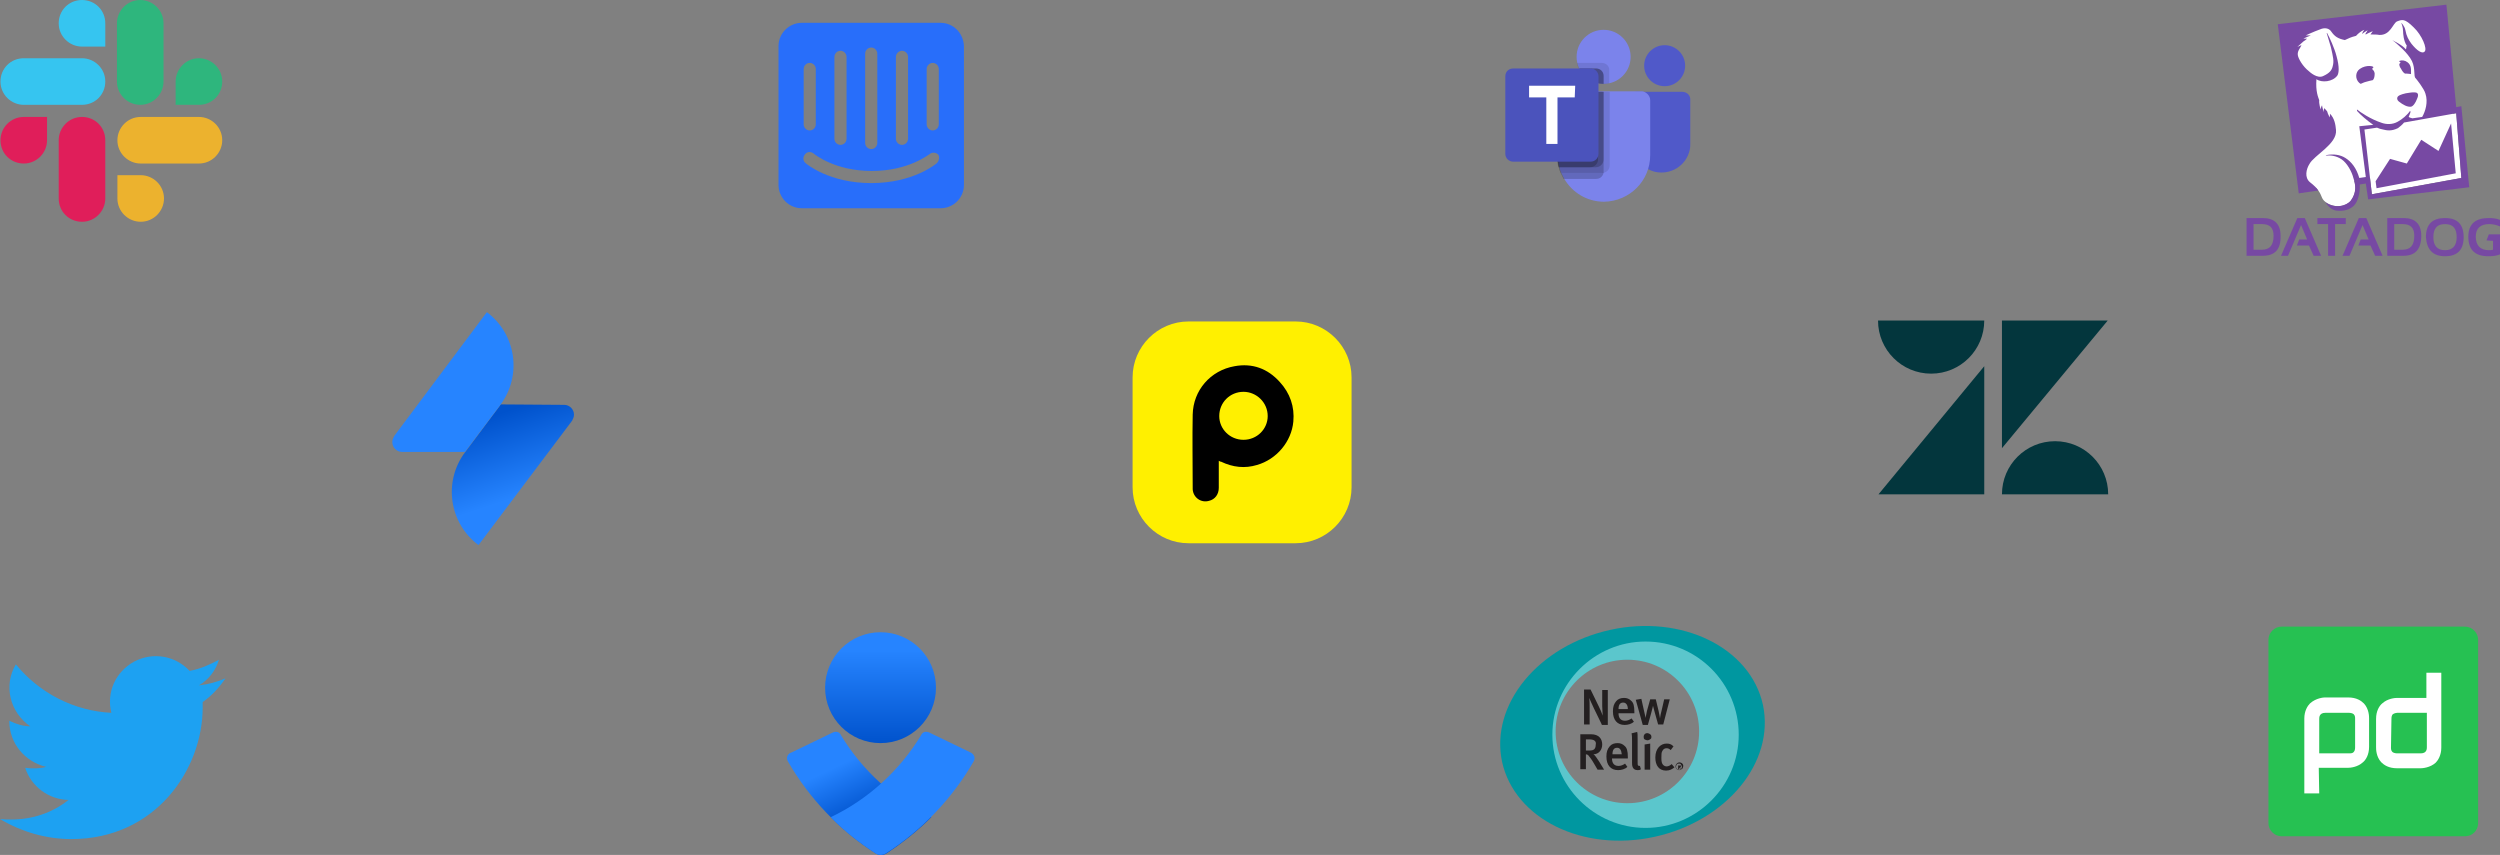 <?xml version="1.0" encoding="utf-8"?>
<!-- Generator: Adobe Illustrator 23.0.3, SVG Export Plug-In . SVG Version: 6.00 Build 0)  -->
<svg version="1.1" id="Layer_1" xmlns="http://www.w3.org/2000/svg" xmlns:xlink="http://www.w3.org/1999/xlink" x="0px" y="0px"
	 viewBox="0 0 536.6 183.5" style="enable-background:new 0 0 536.6 183.5;" xml:space="preserve">
<rect x="0" y="0" width="536.6" height="183.5" fill="#808080" stroke="none"/>
<style type="text/css">
	.st0{fill:#1DA1F2;}
	.st1{fill:#0097A0;}
	.st2{fill:#5BC6CC;}
	.st3{fill:#231F20;}
	.st4{fill:#FFF000;}
	.st5{fill:#E01E5A;}
	.st6{fill:#36C5F0;}
	.st7{fill:#2EB67D;}
	.st8{fill:#ECB22E;}
	.st9{fill-rule:evenodd;clip-rule:evenodd;fill:#286EFA;}
	.st10{fill:url(#SVGID_1_);}
	.st11{fill:url(#SVGID_2_);}
	.st12{fill:#2684FF;}
	.st13{fill:#03363D;}
	.st14{fill:#7B83EB;}
	.st15{opacity:0.1;enable-background:new    ;}
	.st16{opacity:0.2;enable-background:new    ;}
	.st17{fill:#5059C9;}
	.st18{fill:#4B53BC;}
	.st19{fill:#FFFFFF;}
	.st20{fill:none;}
	.st21{fill:url(#SVGID_3_);}
	.st22{fill-rule:evenodd;clip-rule:evenodd;fill:#FFFFFF;}
	.st23{fill-rule:evenodd;clip-rule:evenodd;fill:#7749A3;}
	.st24{fill:#26C152;}
</style>
<g id="Twitter_Logo_Blue_4_" transform="translate(456, 406)">
	<g id="Logo_FIXED_4_">
		<path id="Shape_59_" class="st0" d="M-440.7-225.9c18.2,0,28.2-15.1,28.2-28.2c0-0.4,0-0.8,0-1.2c2-1.4,3.6-3.2,4.9-5.1
			c-1.9,0.8-3.7,1.3-5.7,1.5c2.1-1.2,3.6-3.2,4.3-5.5c-2,1.1-4.1,2-6.3,2.4c-3.1-3.3-7.9-4.1-11.9-2c-4,2.2-6,6.6-4.9,11
			c-8-0.4-15.4-4.2-20.5-10.4c-2.7,4.5-1.3,10.3,3.1,13.3c-1.5,0-3.1-0.5-4.5-1.2v0.1c0,4.7,3.3,8.7,7.9,9.8c-1.4,0.4-3,0.4-4.5,0.2
			c1.3,4,5,6.8,9.3,6.9c-3.5,2.8-7.8,4.2-12.3,4.2c-0.8,0-1.5,0-2.4-0.1C-451.3-227.4-446-225.9-440.7-225.9"/>
	</g>
</g>
<g id="NewRelic-logo-square_5_" transform="translate(692, 461)">
	<g id="CMYK_-_square_5_">
		<g id="outlines_5_">
			<path id="Shape_58_" class="st1" d="M-313.6-309.7c-2.7-12.3-17.4-19.5-32.8-16.1c-15.4,3.4-25.8,16-23.2,28.3
				c2.7,12.3,17.4,19.5,32.8,16.1C-321.4-284.8-311-297.4-313.6-309.7z M-342.7-288.3c-8.6,0-15.6-7-15.6-15.6
				c0-8.6,7-15.6,15.6-15.6s15.6,7,15.6,15.6C-327.1-295.3-334.1-288.3-342.7-288.3z"/>
			<path id="Shape_57_" class="st2" d="M-338.8-323.3c-11,0-20,9-20,20s9,20,20,20s20-9,20-20S-327.7-323.3-338.8-323.3z
				 M-342.7-288.6c-8.5,0-15.4-6.9-15.4-15.4s6.9-15.4,15.4-15.4s15.4,6.9,15.4,15.4S-334.2-288.6-342.7-288.6z"/>
			<path id="Shape_56_" class="st3" d="M-348.2-305.5l-1.7-3.5c-0.4-0.8-0.8-1.8-1-2.2l0,0c0.1,0.6,0.1,1.4,0.1,2.1v3.6h-1.2v-7.5
				h1.4l1.8,3.7c0.3,0.6,0.6,1.3,0.8,1.9l0,0c0-0.4-0.1-1.5-0.1-2.1v-3.4h1.2v7.5h-1.3V-305.5z"/>
			<path id="Shape_55_" class="st3" d="M-344.6-307.9L-344.6-307.9c0,0.8,0.3,1.6,1.4,1.6c0.5,0,1-0.2,1.4-0.5l0.5,0.7
				c-0.5,0.5-1.3,0.7-2,0.7c-1.6,0-2.5-1.1-2.5-2.9c0-1,0.2-1.6,0.7-2.2c0.4-0.5,1-0.7,1.7-0.7c0.6,0,1.1,0.2,1.5,0.6
				c0.5,0.4,0.7,1.1,0.7,2.4v0.3L-344.6-307.9L-344.6-307.9z M-343.6-310.2c-0.7,0-1,0.5-1,1.4h2
				C-342.6-309.7-343-310.2-343.6-310.2L-343.6-310.2z"/>
			<path id="Shape_54_" class="st3" d="M-335-305.5h-1.1l-0.7-2.5c-0.2-0.7-0.4-1.5-0.4-1.5l0,0c0,0-0.1,0.5-0.4,1.6l-0.7,2.5h-1.1
				l-1.5-5.4l1.2-0.2l0.6,2.7c0.2,0.7,0.3,1.4,0.3,1.4l0,0c0.1-0.5,0.2-1,0.3-1.5l0.7-2.5h1.2l0.6,2.5c0.2,0.9,0.3,1.6,0.3,1.6l0,0
				c0,0,0.1-0.8,0.3-1.5l0.6-2.6h1.2L-335-305.5z"/>
			<path id="Shape_53_" class="st3" d="M-349.1-295.8l-0.7-1.2c-0.5-0.9-0.9-1.4-1.3-1.9c-0.1-0.1-0.3-0.2-0.5-0.2v3.2h-1.2v-7.5
				h2.3c1.7,0,2.4,1,2.4,2.2c0,1.1-0.7,2.1-1.9,2.1c0.3,0.1,0.8,0.9,1.2,1.5l1.1,1.8H-349.1L-349.1-295.8z M-350.9-302.3h-0.7v2.4
				h0.6c0.7,0,1-0.1,1.2-0.3s0.3-0.5,0.3-0.9C-349.3-301.9-349.8-302.3-350.9-302.3L-350.9-302.3z"/>
			<path id="Shape_52_" class="st3" d="M-346-298.2L-346-298.2c0,0.8,0.3,1.6,1.4,1.6c0.5,0,1-0.2,1.4-0.5l0.5,0.7
				c-0.5,0.5-1.3,0.7-2,0.7c-1.6,0-2.5-1.1-2.5-2.9c0-1,0.2-1.6,0.7-2.2c0.4-0.5,1-0.7,1.7-0.7c0.6,0,1.1,0.2,1.5,0.6
				c0.5,0.4,0.7,1.1,0.7,2.4v0.3L-346-298.2L-346-298.2z M-344.9-300.5c-0.7,0-1,0.5-1,1.4h2C-344-300-344.3-300.5-344.9-300.5z"/>
			<path id="Shape_51_" class="st3" d="M-340.5-295.7c-1.2,0-1.2-1.1-1.2-1.6v-4.7c0-0.5,0-1.1-0.1-1.6l1.2-0.3
				c0.1,0.3,0.1,0.8,0.1,1.5v4.7c0,0.7,0,0.9,0.1,1c0.1,0.1,0.3,0.1,0.4,0.1l0.2,0.7C-340-295.7-340.2-295.7-340.5-295.7
				L-340.5-295.7z"/>
			<path id="Shape_50_" class="st3" d="M-338.4-302.1c-0.2,0-0.4-0.1-0.6-0.2c-0.2-0.1-0.2-0.4-0.2-0.6c0-0.3,0.2-0.6,0.5-0.7
				c0.3-0.1,0.6,0,0.9,0.2c0.3,0.2,0.3,0.6,0.2,0.9C-337.8-302.3-338.1-302.1-338.4-302.1L-338.4-302.1z M-339-295.8v-5.4l1.2-0.2
				v5.6H-339L-339-295.8z"/>
			<path id="Shape_49_" class="st3" d="M-334.4-295.6c-1.5,0-2.3-1.1-2.3-2.8c0-2,1.2-3,2.4-3c0.6,0,1,0.1,1.5,0.6l-0.6,0.8
				c-0.3-0.3-0.6-0.4-0.9-0.4c-0.4,0-0.7,0.2-0.9,0.6c-0.2,0.3-0.2,0.8-0.2,1.5c0,0.8,0.1,1.2,0.4,1.5c0.2,0.2,0.5,0.3,0.7,0.3
				c0.4,0,0.8-0.2,1.1-0.5l0.6,0.7C-333.1-295.9-333.6-295.6-334.4-295.6z"/>
			<path id="Shape_48_" class="st3" d="M-331.6-295.7c-0.3,0-0.6-0.2-0.7-0.5c-0.1-0.3-0.1-0.6,0.2-0.9c0.3-0.3,0.6-0.3,0.9-0.2
				s0.5,0.4,0.5,0.7c0,0.2-0.1,0.4-0.2,0.6C-331.2-295.8-331.4-295.7-331.6-295.7z M-331.6-297.1c-0.3,0-0.5,0.1-0.6,0.4
				c-0.1,0.2-0.1,0.5,0.1,0.7c0.2,0.2,0.5,0.3,0.7,0.2s0.4-0.3,0.4-0.6c0-0.2-0.1-0.3-0.2-0.5C-331.3-297.1-331.4-297.1-331.6-297.1
				L-331.6-297.1z M-331.4-296c0-0.1-0.1-0.1-0.1-0.1c-0.1-0.2-0.1-0.2-0.1-0.2l0,0v0.4h-0.2v-0.9h0.3c0.1,0,0.1,0,0.2,0.1
				c0.1,0.1,0.1,0.1,0.1,0.2s-0.1,0.2-0.2,0.3l0,0c0.1,0.1,0.2,0.4,0.2,0.4L-331.4-296z M-331.5-296.8L-331.5-296.8h-0.2v0.2h0.1
				c0.1,0,0.1,0,0.1,0V-296.8L-331.5-296.8L-331.5-296.8z"/>
		</g>
	</g>
</g>
<g id="pingdom_4_" transform="translate(1098, 401)">
	<path id="Rectangle-3_4_" class="st4" d="M-842.9-332h23c6.6,0,12,5.4,12,12v23.6c0,6.6-5.4,12-12,12h-23c-6.6,0-12-5.4-12-12V-320
		C-854.9-326.6-849.5-332-842.9-332z"/>
	<path id="Page-1_4_" d="M-831.1-306.6c-2.9,0-5.2-2.3-5.2-5.1c0-2.9,2.3-5.2,5.2-5.2c2.8,0,5.2,2.3,5.2,5.2
		C-825.9-308.9-828.2-306.6-831.1-306.6 M-833-322.4c-5.2,0.9-8.9,5.2-9,10.4s0,10.4,0,15.7c0,0.1,0,0.2,0,0.3
		c0.1,1.8,1.8,3,3.5,2.5c1.3-0.3,2.1-1.4,2.1-2.8c0-1.8,0-3.5,0-5.3v-0.5c0.2,0.1,0.3,0.2,0.5,0.2c2.5,1.2,5.1,1.5,7.7,0.7
		c4.2-1.2,7.4-5,7.8-9.3c0.3-3.2-0.7-6.1-2.9-8.5C-825.9-321.9-829.2-323.1-833-322.4"/>
</g>
<g>
	<g>
		<path class="st5" d="M10.1,30.1c0,2.7-2.2,5-5,5s-5-2.2-5-5c0-2.7,2.2-5,5-5h5V30.1z"/>
		<path class="st5" d="M12.6,30.1c0-2.7,2.2-5,5-5s5,2.2,5,5v12.5c0,2.7-2.2,5-5,5s-5-2.2-5-5V30.1z"/>
	</g>
	<g>
		<path class="st6" d="M17.6,10c-2.7,0-5-2.2-5-5s2.2-5,5-5s5,2.2,5,5v5H17.6z"/>
		<path class="st6" d="M17.6,12.5c2.7,0,5,2.2,5,5s-2.2,5-5,5H5.1c-2.7,0-5-2.2-5-5s2.2-5,5-5H17.6z"/>
	</g>
	<g>
		<path class="st7" d="M37.7,17.5c0-2.7,2.2-5,5-5c2.7,0,5,2.2,5,5s-2.2,5-5,5h-5V17.5z"/>
		<path class="st7" d="M35.1,17.5c0,2.7-2.2,5-5,5c-2.7,0-5-2.2-5-5V5c0-2.7,2.2-5,5-5c2.7,0,5,2.2,5,5V17.5z"/>
	</g>
	<g>
		<path class="st8" d="M30.2,37.6c2.7,0,5,2.2,5,5c0,2.7-2.2,5-5,5c-2.7,0-5-2.2-5-5v-5H30.2z"/>
		<path class="st8" d="M30.2,35.1c-2.7,0-5-2.2-5-5c0-2.7,2.2-5,5-5h12.5c2.7,0,5,2.2,5,5c0,2.7-2.2,5-5,5H30.2z"/>
	</g>
</g>
<g>
	<g>
		<g>
			<path id="SVGID_5_" class="st9" d="M201.9,4.9h-29.8c-2.7,0-5,2.2-5,5v29.8c0,2.7,2.2,5,5,5h29.8c2.7,0,5-2.2,5-5V9.9
				C206.8,7.1,204.6,4.9,201.9,4.9z M192.3,12.2c0-0.7,0.6-1.3,1.3-1.3c0.7,0,1.3,0.6,1.3,1.3v17.6c0,0.7-0.6,1.3-1.3,1.3
				c-0.7,0-1.3-0.6-1.3-1.3V12.2z M185.7,11.5c0-0.7,0.6-1.3,1.3-1.3c0.7,0,1.3,0.6,1.3,1.3v19.2c0,0.7-0.6,1.3-1.3,1.3
				c-0.7,0-1.3-0.6-1.3-1.3V11.5z M179.1,12.2c0-0.7,0.6-1.3,1.3-1.3c0.7,0,1.3,0.6,1.3,1.3v17.6c0,0.7-0.6,1.3-1.3,1.3
				c-0.7,0-1.3-0.6-1.3-1.3V12.2z M172.5,14.8c0-0.7,0.6-1.3,1.3-1.3c0.7,0,1.3,0.6,1.3,1.3v11.9c0,0.7-0.6,1.3-1.3,1.3
				c-0.7,0-1.3-0.6-1.3-1.3V14.8z M201.1,35c-0.2,0.2-5.1,4.3-14.1,4.3s-13.9-4.1-14.1-4.3c-0.6-0.5-0.6-1.3-0.1-1.9
				c0.5-0.6,1.3-0.6,1.9-0.1c0.1,0.1,4.5,3.7,12.4,3.7c8,0,12.3-3.6,12.4-3.6c0.6-0.5,1.4-0.4,1.9,0.1
				C201.7,33.7,201.6,34.5,201.1,35z M201.5,26.7c0,0.7-0.6,1.3-1.3,1.3s-1.3-0.6-1.3-1.3V14.8c0-0.7,0.6-1.3,1.3-1.3
				s1.3,0.6,1.3,1.3V26.7z"/>
		</g>
	</g>
</g>
<g>
	<g id="Layer_1-2_4_">
		
			<linearGradient id="SVGID_1_" gradientUnits="userSpaceOnUse" x1="189" y1="-120.845" x2="189" y2="-145.391" gradientTransform="matrix(1 0 0 -1 0 18.8)">
			<stop  offset="0" style="stop-color:#2684FF"/>
			<stop  offset="0.82" style="stop-color:#0052CC"/>
		</linearGradient>
		<circle class="st10" cx="189" cy="147.6" r="11.9"/>
		
			<linearGradient id="SVGID_2_" gradientUnits="userSpaceOnUse" x1="181.681" y1="-144.705" x2="189.903" y2="-161.914" gradientTransform="matrix(1 0 0 -1 0 18.8)">
			<stop  offset="0" style="stop-color:#2684FF"/>
			<stop  offset="0.62" style="stop-color:#0052CC"/>
		</linearGradient>
		<path class="st11" d="M188,183.2c-7.8-5-14.3-11.8-18.9-19.8c-0.4-0.7-0.1-1.4,0.5-1.8h0.1l9.1-4.4c0.7-0.3,1.4-0.1,1.7,0.6
			c4.6,7.6,11.4,13.8,19.4,17.6c-3,3-6.3,5.6-9.8,7.9C189.4,183.6,188.7,183.6,188,183.2z"/>
		<path class="st12" d="M190.1,183.2c7.8-5,14.3-11.8,18.9-19.8c0.4-0.7,0.1-1.4-0.5-1.8l0,0l-9.1-4.4c-0.7-0.3-1.4-0.1-1.7,0.6
			c-4.6,7.6-11.4,13.8-19.4,17.6c3,3.1,6.3,5.6,9.8,7.9C188.7,183.6,189.4,183.6,190.1,183.2z"/>
	</g>
</g>
<g>
	<polygon class="st13" points="425.9,78.6 425.9,106.1 403.2,106.1 	"/>
	<path class="st13" d="M425.9,68.8c0,6.3-5.1,11.4-11.4,11.4s-11.4-5.1-11.4-11.4H425.9z"/>
	<path class="st13" d="M429.7,106.1c0-6.3,5.1-11.4,11.4-11.4s11.4,5.1,11.4,11.4H429.7z"/>
	<polygon class="st13" points="429.7,96.2 429.7,68.8 452.4,68.8 	"/>
</g>
<g id="STYLE_COLOR_4_">
	<circle id="Head_4_" class="st14" cx="344.2" cy="12.2" r="5.8"/>
	<path class="st15" d="M343.8,13.5h-5.3v0.1l0,0v0.1c0.8,3,3.8,4.9,6.9,4.2v-2.8C345.5,14.2,344.7,13.5,343.8,13.5z"/>
	<path class="st16" d="M342.6,14.7H339c1,2,3,3.3,5.2,3.3v-1.7C344.2,15.4,343.5,14.7,342.6,14.7z"/>
	<circle id="Head-2_4_" class="st17" cx="357.3" cy="14.1" r="4.4"/>
	<path class="st17" d="M361,19.7h-9.8c-0.4,0-0.8,0.4-0.8,0.8l0,0v10.1c-0.1,3,2,5.6,4.9,6.3c3.4,0.7,6.7-1.4,7.4-4.8
		c0.1-0.4,0.1-0.8,0.1-1.3v-9.3C362.9,20.5,362.1,19.7,361,19.7z"/>
	<path class="st14" d="M354.2,21.5v11.8c0,5.5-4.4,9.9-9.9,10c-3.6,0-6.8-1.9-8.6-5c-0.2-0.4-0.4-0.8-0.6-1.2s-0.3-0.8-0.4-1.2
		c-0.2-0.8-0.3-1.6-0.3-2.5V21.5c0-1,0.8-1.9,1.9-1.9l0,0h16.2C353.3,19.7,354.2,20.5,354.2,21.5L354.2,21.5z"/>
	<path class="st16" d="M342.6,14.7H339c1,2,3,3.3,5.2,3.3v-1.7C344.2,15.4,343.5,14.7,342.6,14.7z"/>
	<path class="st15" d="M345.5,19.7v15.8c0,0.8-0.5,1.4-1.3,1.6c-0.1,0-0.2,0.1-0.4,0H335c-0.2-0.4-0.3-0.8-0.4-1.2
		c-0.2-0.8-0.3-1.6-0.3-2.5V21.5c0-1,0.8-1.9,1.9-1.9l0,0L345.5,19.7L345.5,19.7z"/>
	<path class="st16" d="M344.2,19.7v17c0,0.1,0,0.2,0,0.4c-0.2,0.8-0.8,1.3-1.6,1.3h-7c-0.2-0.4-0.4-0.8-0.6-1.2s-0.3-0.8-0.4-1.2
		c-0.2-0.8-0.3-1.6-0.3-2.5v-12c0-1,0.8-1.9,1.9-1.9l0,0L344.2,19.7L344.2,19.7z"/>
	<path class="st16" d="M344.2,19.7v14.5c0,0.9-0.7,1.7-1.7,1.7h-8c-0.2-0.8-0.3-1.6-0.3-2.5V21.5c0-1,0.8-1.9,1.9-1.9l0,0
		L344.2,19.7L344.2,19.7z"/>
	<path class="st16" d="M336.2,19.7c-1,0-1.9,0.8-1.9,1.9l0,0v11.8c0,0.8,0.1,1.7,0.3,2.5h6.7c0.9,0,1.7-0.7,1.7-1.7V19.7H336.2z"/>
	<path id="Back_Plate_4_" class="st18" d="M324.8,14.7h16.6c0.9,0,1.7,0.7,1.7,1.7V33c0,0.9-0.7,1.7-1.7,1.7h-16.6
		c-0.9,0-1.7-0.7-1.7-1.7V16.4C323.1,15.4,323.8,14.7,324.8,14.7z"/>
	<path class="st19" d="M338,20.9h-3.7v10h-2.4v-10h-3.7v-2.5h9.9L338,20.9L338,20.9z"/>
	<rect x="323.1" y="4.8" class="st20" width="39.8" height="39.8"/>
</g>
<g>
	
		<linearGradient id="SVGID_3_" gradientUnits="userSpaceOnUse" x1="117.341" y1="1239.648" x2="123.166" y2="1256.89" gradientTransform="matrix(1 6.108614e-03 -6.108614e-03 1 -2.807 -1151.527)">
		<stop  offset="0" style="stop-color:#0052CC"/>
		<stop  offset="1" style="stop-color:#2684FF"/>
	</linearGradient>
	<path class="st21" d="M107.5,86.8l13.6,0.1c1.2,0,2.1,1,2.1,2.1c0,0.5-0.2,0.9-0.4,1.3L102.7,117c-6.3-4.7-7.6-13.6-2.9-19.9l0,0
		L107.5,86.8z"/>
	<path class="st12" d="M99.8,97H86.3c-1.2,0-2.1-1-2.1-2.1c0-0.5,0.2-0.9,0.4-1.3L104.5,67c6.3,4.7,7.6,13.6,2.9,19.9l0,0L99.8,97z"
		/>
</g>
<g>
	<g>
		<path class="st22" d="M494.1,40.8l3-0.5c1.5,1.6,0.9,2.2,2.1,3.1c2.1,1.5,4.7,0.8,5.5-0.4c1-1.5,1-2.9,0.6-4.2l3.4-0.6l0.4,3.5
			l19.2-3.5l-1.1-13.9l-0.7,0.1l-2-22.3l-34.7,3.6L494.1,40.8z"/>
		<path class="st23" d="M523.4,32.4l-3.7-2.4l-3.1,5.1l-3.6-1l-3.1,4.8l0.2,1.5l17-3.2l-1-10.7L523.4,32.4z M507.5,27.8l2.7-0.4
			c0.4,0.2,0.8,0.3,1.3,0.4c0.8,0.2,1.8,0.4,3.2-0.3c0.3-0.2,1-0.8,1.3-1.2l11.2-2l1.1,13.9l-19.2,3.5L507.5,27.8z M528.3,22.8
			l-1.1,0.2l-2.1-22l-36.2,4.2l4.5,36.3l4.2-0.6c-0.3-0.5-0.9-1.1-1.8-1.8c-1.2-1-0.8-2.8-0.1-3.9c1-1.9,6-4.3,5.7-7.3
			c-0.1-1.1-0.3-2.5-1.3-3.5c0,0.4,0,0.8,0,0.8s-0.4-0.5-0.6-1.3c-0.2-0.3-0.4-0.4-0.6-0.7c-0.2,0.4-0.1,0.9-0.1,0.9
			s-0.3-0.8-0.4-1.5c-0.2,0.3-0.3,0.9-0.3,0.9s-0.4-1.3-0.3-2c-0.2-0.6-0.8-1.8-0.6-4.5c1.1,0.8,3.5,0.6,4.5-0.8
			c0.3-0.5,0.5-1.7-0.2-4.2c-0.4-1.6-1.5-4-2-4.9h-0.1c0.2,0.7,0.7,2.3,0.9,3c0.5,2.2,0.7,3,0.4,4.1c-0.2,0.9-0.7,1.5-2,2.1
			c-1.3,0.7-3-0.9-3.1-1c-1.3-1-2.3-2.7-2.4-3.5c-0.1-0.9,0.5-1.4,0.8-2.1c-0.4,0.1-0.9,0.4-0.9,0.4s0.6-0.6,1.3-1.2
			c0.3-0.2,0.5-0.3,0.8-0.6c-0.5,0-0.8,0-0.8,0s0.8-0.4,1.6-0.7c-0.6,0-1.1,0-1.1,0s1.7-0.8,3.1-1.3c0.9-0.4,1.9-0.3,2.4,0.5
			c0.7,1,1.4,1.5,2.9,1.8c0.9-0.4,1.2-0.6,2.4-0.9c1-1.1,1.8-1.3,1.8-1.3s-0.4,0.4-0.5,0.9c0.6-0.5,1.2-0.8,1.2-0.8
			s-0.2,0.3-0.5,0.8l0.1,0.1c0.7-0.4,1.5-0.7,1.5-0.7s-0.2,0.3-0.5,0.7c0.5,0,1.5,0,1.9,0.1c2.4,0.1,2.9-2.5,3.8-2.9
			c1.1-0.4,1.6-0.7,3.6,1.3c1.7,1.6,3,4.6,2.3,5.2c-0.5,0.5-1.6-0.2-2.8-1.7c-0.6-0.8-1.1-1.7-1.3-2.9c-0.2-1-0.9-1.6-0.9-1.6
			s0.4,0.9,0.4,1.8c0,0.5,0.1,2.1,0.8,3.1c-0.1,0.1-0.1,0.7-0.2,0.8c-0.8-1-2.7-1.8-2.9-2c1,0.8,3.3,2.7,4.2,4.5
			c0.8,1.7,0.3,3.3,0.8,3.7c0.1,0.1,1.8,2.2,2.1,3.3c0.6,1.8,0,3.8-0.7,5l-2.1,0.3c-0.3-0.1-0.5-0.1-0.8-0.3
			c0.1-0.3,0.4-0.9,0.4-1.1l-0.1-0.2c-0.6,0.9-1.7,1.8-2.6,2.3c-1.2,0.7-2.5,0.6-3.4,0.3c-2.5-0.8-4.8-2.4-5.4-2.9
			c0,0,0,0.4,0.1,0.4c0.6,0.7,2.1,2,3.4,2.9l-3,0.3l1.4,10.9c-0.6,0.1-0.7,0.1-1.4,0.2c-0.6-2.1-1.7-3.5-3-4.3
			c-1.1-0.7-2.6-0.9-4.1-0.6l-0.1,0.1c1-0.1,2.2,0,3.4,0.8s2.2,2.7,2.5,3.9c0.5,1.5,0.8,3.1-0.5,4.9c-0.9,1.2-3.4,1.9-5.5,0.4
			c0.6,0.9,1.3,1.6,2.3,1.8c1.5,0.2,2.9-0.1,3.9-1.1c0.8-0.9,1.3-2.6,1.2-4.5l1.3-0.2l0.5,3.4l21.7-2.6L528.3,22.8z M515.1,13.6
			c-0.1,0.1-0.2,0.2,0,0.7l0,0v0.1l0.1,0.1c0.3,0.5,0.5,1,1,1.3c0.1,0,0.2,0,0.4,0c0.4,0,0.7,0.1,0.9,0.1c0-0.1,0-0.2,0-0.4
			c0-0.7,0.1-1.8-1.2-2.4c-0.5-0.2-1.2-0.2-1.4,0.1h0.1C515.4,13.4,515.2,13.5,515.1,13.6 M518.7,19.9c-0.2-0.1-1-0.1-1.5,0
			c-1.1,0.1-2.2,0.5-2.4,0.7c-0.5,0.4-0.2,1,0.1,1.2c0.9,0.7,1.8,1.2,2.6,1.1c0.5-0.1,1-0.9,1.3-1.7
			C519.1,20.6,519.1,20.1,518.7,19.9 M509.4,14.5c0.3-0.3-1.5-0.7-2.9,0.3c-1,0.7-1,2.2-0.1,3c0.1,0.1,0.2,0.1,0.3,0.2
			c0.3-0.1,0.6-0.3,1-0.4c0.6-0.2,1.2-0.3,1.6-0.4c0.2-0.2,0.4-0.6,0.4-1.4C509.6,14.8,508.8,15,509.4,14.5"/>
		<path class="st23" d="M485.7,54.9h-3.5v-8.1h3.5c2.5,0,3.8,1.3,3.8,3.8C489.6,53.5,488.3,54.9,485.7,54.9 M483.7,53.6h1.8
			c1.7,0,2.5-1,2.5-3c0-1.7-0.8-2.5-2.5-2.5h-1.8V53.6z M491.1,54.9h-1.5l3.5-8.1h1.6l3.5,8.1h-1.6l-1-2.2H493l0.5-1.3h1.7l-1.3-3.1
			L491.1,54.9z M497.3,46.8h6.2v1.3h-2.3v6.8h-1.5v-6.8h-2.3v-1.3H497.3z M504.3,54.9h-1.5l3.5-8.1h1.6l3.5,8.1h-1.6l-1-2.2h-2.6
			l0.5-1.3h1.7l-1.3-3.1L504.3,54.9z M515.9,54.9h-3.5v-8.1h3.5c2.5,0,3.8,1.3,3.8,3.8C519.7,53.5,518.4,54.9,515.9,54.9
			 M513.9,53.6h1.8c1.7,0,2.5-1,2.5-3c0-1.7-0.8-2.5-2.5-2.5h-1.8V53.6z M520.7,50.9c0-2.8,1.4-4.1,4.1-4.1c2.7,0,4,1.4,4,4.1
			c0,2.7-1.3,4.1-4,4.1C522.2,55,520.9,53.6,520.7,50.9 M524.8,53.7c1.6,0,2.5-0.9,2.5-2.8c0-1.9-0.8-2.8-2.5-2.8
			c-1.7,0-2.5,0.9-2.5,2.8C522.3,52.7,523.1,53.7,524.8,53.7 M535.1,51.7v1.9c-0.3,0.1-0.7,0.1-0.9,0.1c-1.8,0-2.8-1-2.8-2.9
			c0-1.8,1-2.7,2.9-2.7c0.8,0,1.6,0.2,2.3,0.5v-1.4c-0.7-0.3-1.5-0.4-2.4-0.4c-2.9,0-4.4,1.3-4.4,4c0,2.8,1.4,4.2,4.3,4.2
			c1,0,1.8-0.1,2.5-0.4v-4.3h-2.4l-0.5,1.3L535.1,51.7L535.1,51.7z"/>
	</g>
</g>
<g>
	<path class="st24" d="M529.1,179.5h-39.4c-1.5,0-2.8-1.3-2.8-2.8v-39.4c0-1.5,1.3-2.8,2.8-2.8h39.4c1.5,0,2.8,1.3,2.8,2.8v39.4
		C531.9,178.3,530.6,179.5,529.1,179.5z"/>
	<g>
		<g>
			<path class="st19" d="M519.6,164.9L519.6,164.9h-5.1c-1.8,0-2.8-0.7-3.4-1.3c-1.1-1.2-1.1-2.8-1.1-3.2v-6.1
				c0-1.7,0.7-2.8,1.3-3.3c1.2-1.1,2.8-1.2,3.2-1.2h6.3v-5.4h3.2v16.1c0,1.6-0.7,2.7-1.2,3.2C521.6,164.8,519.9,164.9,519.6,164.9z
				 M513.2,160.5c0,0.2,0,0.6,0.3,0.9c0.2,0.2,0.7,0.3,1,0.3h5.1c1.3,0,1.3-1,1.3-1.3V153h-6.4l0,0c-0.2,0-0.6,0.1-0.9,0.3
				c-0.2,0.2-0.3,0.5-0.3,1L513.2,160.5z"/>
		</g>
		<g>
			<path class="st19" d="M497.8,170.3h-3.2v-16.1c0-1.6,0.7-2.7,1.2-3.2c1.3-1.2,3-1.3,3.2-1.3h5c1.8,0,2.8,0.7,3.4,1.3
				c1.1,1.2,1.1,2.8,1.1,3.2v6.1c0,1.7-0.7,2.8-1.3,3.3c-1.2,1.1-2.8,1.2-3.2,1.2h-6.3L497.8,170.3L497.8,170.3z M504.3,161.7
				c0.2,0,0.7,0,0.9-0.3c0.2-0.2,0.3-0.5,0.3-1v-6.2c0-0.2,0-0.6-0.3-0.9c-0.2-0.2-0.7-0.3-1-0.3h-5.1c-1.3,0-1.3,1-1.3,1.3v7.4
				H504.3z"/>
		</g>
	</g>
</g>
</svg>
